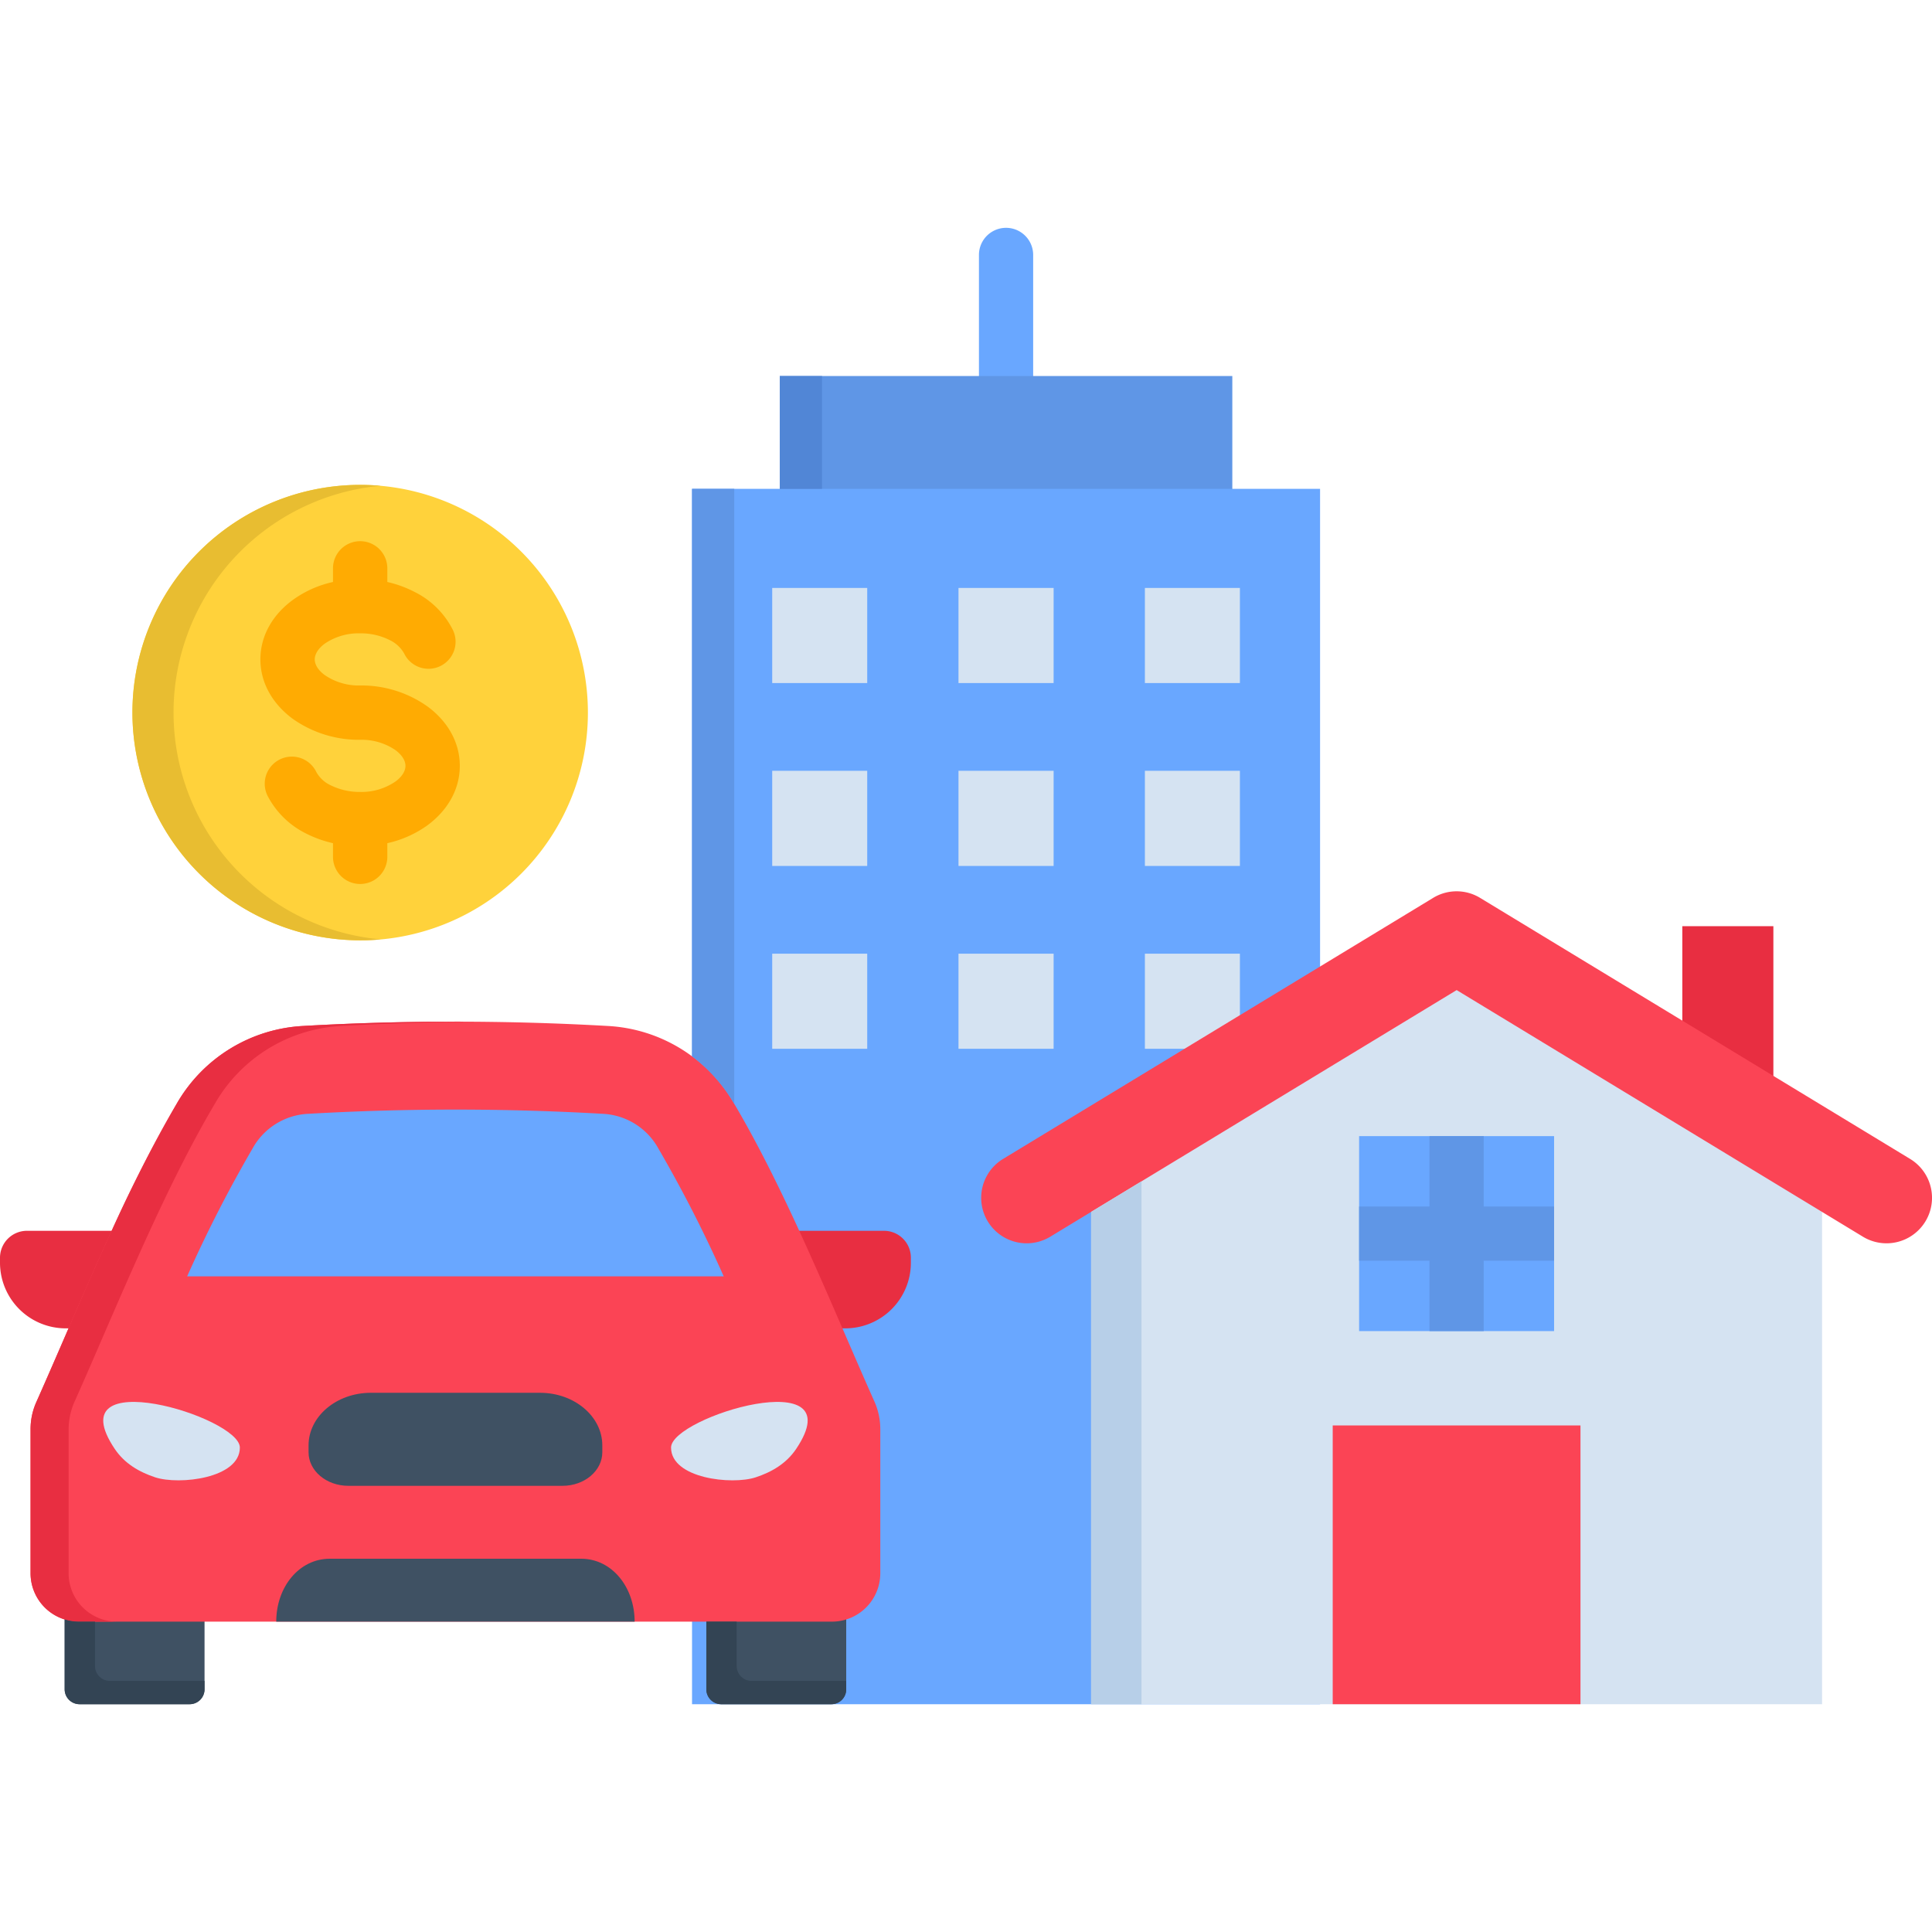 <svg id="Layer_1" viewBox="0 0 512 512" xmlns="http://www.w3.org/2000/svg" data-name="Layer 1"><path d="m259.431 67.561a7.184 7.184 0 1 1 14.368 0v32.087a7.184 7.184 0 1 1 -14.368 0z" fill="#69a7ff"/><path d="m445.83 245.45h24.131v44.735h-24.131z" fill="#e82e41"/><path d="m206.653 99.648h119.923v58.956h-119.923z" fill="#5f96e6"/><path d="m183.397 129.549h166.436v322.089h-166.436z" fill="#69a7ff"/><g fill-rule="evenodd"><path d="m328.588 155.807h-25.18v25.208h25.18zm-98.766 0h-25.18v25.208h25.18zm49.4 0h-25.211v25.208h25.208z" fill="#d5e3f2"/><path d="m328.588 204.271h-25.18v25.209h25.18zm-98.766 0h-25.18v25.209h25.18zm49.4 0h-25.211v25.209h25.208z" fill="#d5e3f2"/><path d="m328.588 252.736h-25.18v25.209h25.18zm-98.766 0h-25.18v25.209h25.18zm49.4 0h-25.211v25.209h25.208z" fill="#d5e3f2"/><path d="m30.338 326.176h-23.227a7.14 7.14 0 0 0 -7.111 7.112v1.369a17.413 17.413 0 0 0 17.369 17.369h12.969zm180.716 0h23.227a7.121 7.121 0 0 1 7.111 7.112v1.369a17.388 17.388 0 0 1 -17.34 17.369h-13z" fill="#e82e41"/><path d="m17.136 420.454h37.07v27.246a3.954 3.954 0 0 1 -3.934 3.934h-29.2a3.955 3.955 0 0 1 -3.935-3.934zm170.05 0h37.07v27.246a3.936 3.936 0 0 1 -3.935 3.934h-29.2a3.954 3.954 0 0 1 -3.934-3.934z" fill="#3f5163"/><path d="m20.867 429.751a12.824 12.824 0 0 1 -12.767-12.794v-38.032a17.6 17.6 0 0 1 1.632-7.606c10.987-24.626 23.14-55.255 37.1-78.832a41.14 41.14 0 0 1 33.573-20.6 714.885 714.885 0 0 1 80.58 0 41.14 41.14 0 0 1 33.573 20.6c13.959 23.577 26.141 54.206 37.128 78.832a18 18 0 0 1 1.6 7.606v38.032a12.824 12.824 0 0 1 -12.765 12.794z" fill="#fb4455"/><path d="m191.791 338.242a352.08 352.08 0 0 0 -17.311-33.865 17.8 17.8 0 0 0 -14.8-9.208 681.733 681.733 0 0 0 -77.958 0 17.8 17.8 0 0 0 -14.8 9.208 352.08 352.08 0 0 0 -17.322 33.865z" fill="#69a7ff"/><path d="m73.208 429.751h94.976c0-9.18-6.061-16.67-14.163-16.67h-66.621c-8.131 0-14.192 7.49-14.192 16.67z" fill="#3f5163"/><path d="m92.325 393.759h56.742c5.828 0 10.55-3.992 10.55-8.888v-1.836c0-7.665-7.4-13.931-16.5-13.931h-44.846c-9.093 0-16.5 6.266-16.5 13.931v1.836c0 4.9 4.721 8.888 10.549 8.888z" fill="#3f5163"/><path d="m211 383.967c-2.623 3.905-6.5 6.149-10.754 7.548-6.324 2.069-22.411.292-22.411-7.9 0-8.16 48.639-22.731 33.165.35zm-180.6 0c2.623 3.905 6.5 6.149 10.754 7.548 6.324 2.069 22.411.292 22.411-7.9 0-8.16-48.639-22.731-33.165.35z" fill="#d5e3f2"/><path d="m482.871 451.637v-146.531l-96.842-58.781-96.871 58.781v146.531z" fill="#d5e3f2"/><path d="m506.185 307.117-113.92-69.156a11.979 11.979 0 0 0 -12.677.116l-113.745 69.04a12.055 12.055 0 1 0 12.473 20.633l107.713-65.368 107.683 65.368a12.055 12.055 0 1 0 12.473-20.633z" fill="#fb4455"/></g><path d="m360.179 301.084h51.671v51.671h-51.671z" fill="#69a7ff"/><path d="m393.198 301.084v18.652h18.651v14.367h-18.651v18.652h-14.368v-18.652h-18.651v-14.367h18.651v-18.652z" fill="#5f96e6"/><path d="m353.184 377.76h65.659v73.877h-65.659z" fill="#fb4455"/><path d="m95.444 249.21a60.356 60.356 0 1 0 -60.356-60.356 60.472 60.472 0 0 0 60.356 60.356z" fill="#ffd23b" fill-rule="evenodd"/><path d="m88.245 150.619a7.2 7.2 0 0 1 14.4 0v3.614a30.2 30.2 0 0 1 7.14 2.593 22.571 22.571 0 0 1 10.2 10.055 7.169 7.169 0 1 1 -12.91 6.236 8.748 8.748 0 0 0 -3.876-3.526 16.909 16.909 0 0 0 -7.752-1.748 15.887 15.887 0 0 0 -9.356 2.71c-1.661 1.224-2.68 2.71-2.68 4.2 0 1.457 1.019 2.973 2.68 4.168a15.9 15.9 0 0 0 9.356 2.739 30.165 30.165 0 0 1 17.806 5.537c5.3 3.876 8.6 9.443 8.6 15.767 0 6.295-3.293 11.861-8.6 15.766a28.855 28.855 0 0 1 -10.608 4.721v3.614a7.2 7.2 0 1 1 -14.4 0v-3.614a30.478 30.478 0 0 1 -7.14-2.564 22.93 22.93 0 0 1 -10.229-10.054 7.188 7.188 0 0 1 12.939-6.266 8.385 8.385 0 0 0 3.847 3.555 17.31 17.31 0 0 0 7.782 1.749 15.859 15.859 0 0 0 9.325-2.74c1.662-1.194 2.682-2.71 2.682-4.167 0-1.487-1.02-2.973-2.682-4.2a15.858 15.858 0 0 0 -9.325-2.71 30.387 30.387 0 0 1 -17.836-5.537c-5.3-3.906-8.6-9.472-8.6-15.767 0-6.324 3.293-11.89 8.6-15.766a28.557 28.557 0 0 1 10.637-4.75z" fill="#ffab02"/><path d="m18.186 416.957v-38.032a18.028 18.028 0 0 1 1.632-7.606c2.739-6.12 5.537-12.619 8.422-19.293.7-1.6 1.4-3.235 2.1-4.837 8.16-18.739 16.961-38.411 26.608-54.7a41.089 41.089 0 0 1 33.543-20.6q17.617-1 35.263-1.136c-15.125-.088-30.25.262-45.346 1.136a41.14 41.14 0 0 0 -33.573 20.6 378.259 378.259 0 0 0 -17.252 33.689c-3.964 8.627-7.753 17.37-11.425 25.85-2.885 6.674-5.712 13.173-8.422 19.293a17.6 17.6 0 0 0 -1.636 7.604v38.032a12.8 12.8 0 0 0 9.034 12.211 12.322 12.322 0 0 0 3.731.583h10.114a12.831 12.831 0 0 1 -12.3-9.3 12.5 12.5 0 0 1 -.5-3.5z" fill="#e82e41" fill-rule="evenodd"/><path d="m25.18 441.525v-11.774h-4.313a12.322 12.322 0 0 1 -3.731-.583v18.532a3.955 3.955 0 0 0 3.935 3.934h29.2a3.954 3.954 0 0 0 3.934-3.934v-2.244h-25.091a3.956 3.956 0 0 1 -3.934-3.934z" fill="#334454" fill-rule="evenodd"/><path d="m187.186 429.751v17.949a3.954 3.954 0 0 0 3.934 3.934h29.2a3.936 3.936 0 0 0 3.935-3.934v-2.244h-25.091a3.956 3.956 0 0 1 -3.935-3.934v-11.771z" fill="#334454" fill-rule="evenodd"/><path d="m45.988 188.854a60.378 60.378 0 0 1 54.905-60.121c-1.807-.146-3.613-.234-5.449-.234a60.341 60.341 0 1 0 0 120.682c1.836 0 3.642-.059 5.449-.233a60.352 60.352 0 0 1 -54.9-60.094z" fill="#e8bd31" fill-rule="evenodd"/><path d="m194.588 292.546v-163h-11.188v150.381a43.376 43.376 0 0 1 11.162 12.56.1.1 0 0 1 .029.059z" fill="#5f96e6" fill-rule="evenodd"/><path d="m206.653 99.648h11.191v29.901h-11.191z" fill="#5186d6"/><path d="m302.505 451.637v-138.575l-13.347 8.102v130.473z" fill="#b7cfe8" fill-rule="evenodd"/></svg>